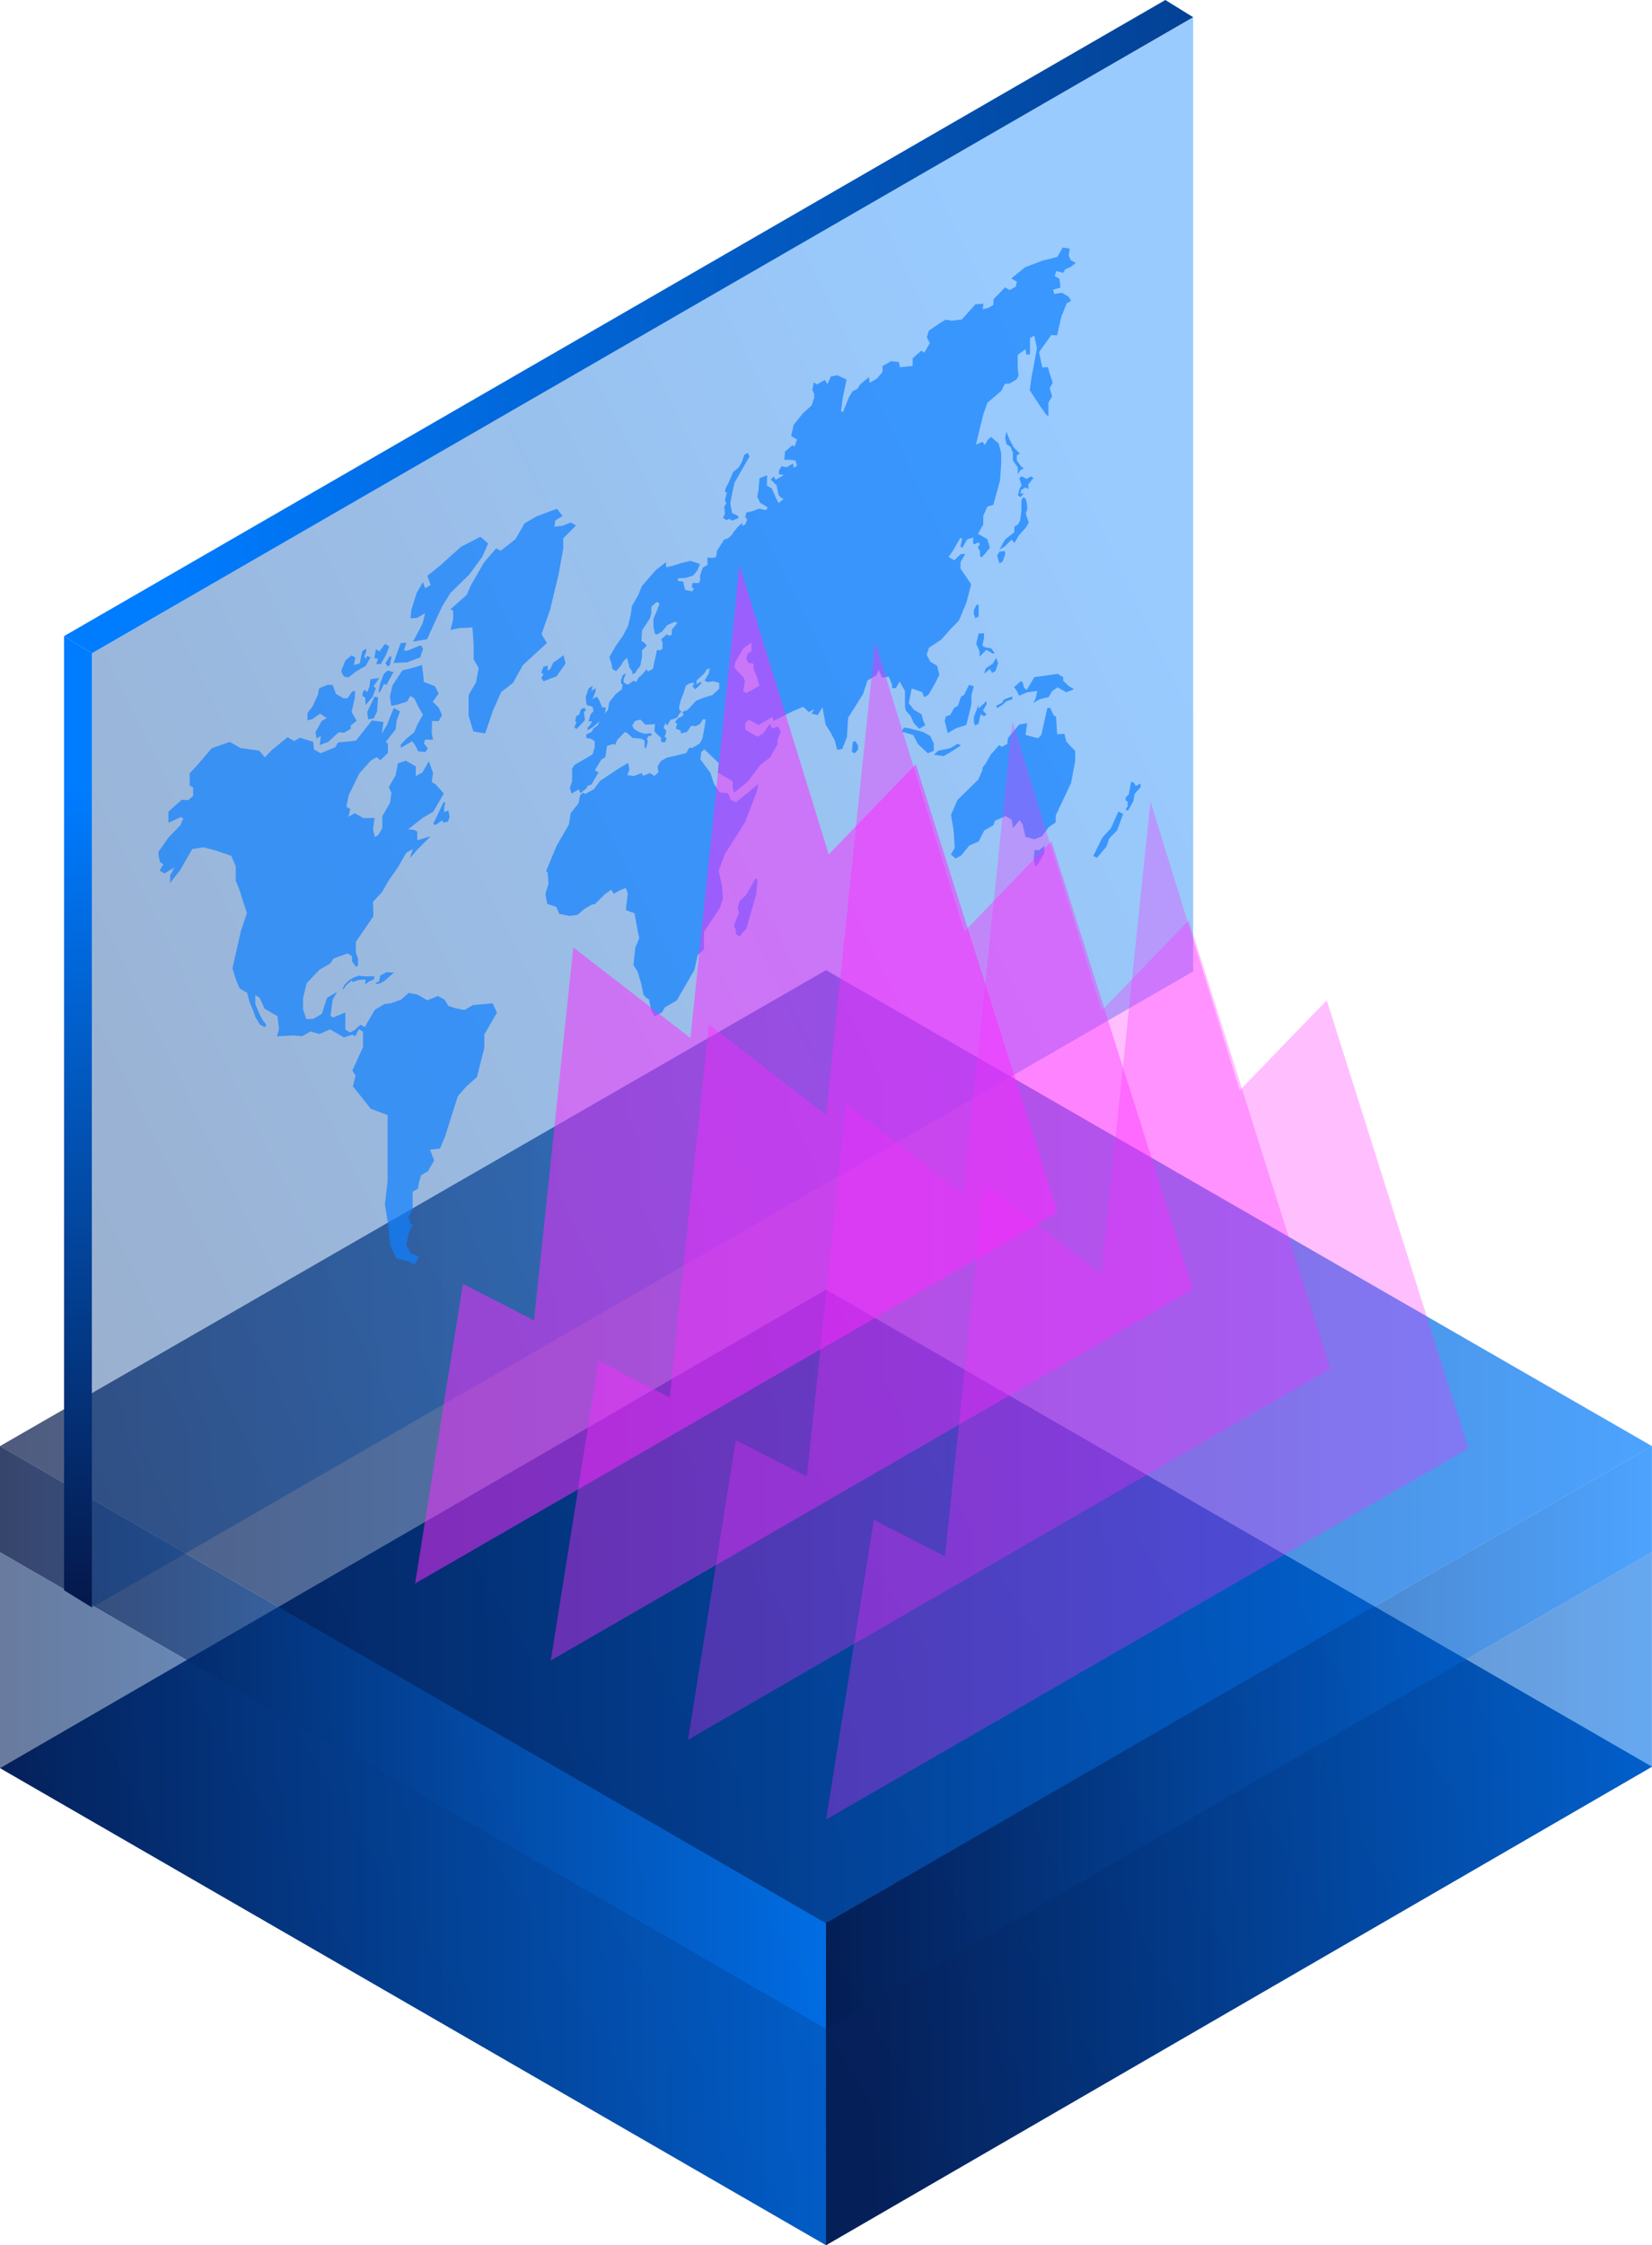 <?xml version="1.0" encoding="UTF-8"?>
<svg id="Layer_2" data-name="Layer 2" xmlns="http://www.w3.org/2000/svg" xmlns:xlink="http://www.w3.org/1999/xlink" viewBox="0 0 288.03 391.29">
  <defs>
    <style>
      .cls-1 {
        fill: url(#Gradient_Blue-5);
        opacity: .8;
      }

      .cls-2 {
        fill: url(#Gradient_Blue-4);
      }

      .cls-2, .cls-3, .cls-4 {
        opacity: .7;
      }

      .cls-3 {
        fill: url(#Gradient_Blue-6);
      }

      .cls-5 {
        fill: url(#Gradient_Blue-2);
      }

      .cls-5, .cls-6 {
        opacity: .6;
      }

      .cls-6 {
        fill: url(#Gradient_Blue-3);
      }

      .cls-7 {
        fill: url(#Gradient_Blue-7);
      }

      .cls-7, .cls-8 {
        opacity: .4;
      }

      .cls-9 {
        fill: #1080fe;
      }

      .cls-10 {
        fill: url(#Gradient_Blue);
      }

      .cls-11 {
        fill: url(#Gradient_Blue-8);
      }

      .cls-12 {
        fill: url(#Gradient_Blue-9);
      }

      .cls-13 {
        opacity: .5;
      }

      .cls-13, .cls-14, .cls-8 {
        fill: #fe2bff;
      }

      .cls-14 {
        opacity: .3;
      }
    </style>
    <linearGradient id="Gradient_Blue" data-name="Gradient Blue" x1="-4.58" y1="398.04" x2="514.38" y2="83.68" gradientUnits="userSpaceOnUse">
      <stop offset="0" stop-color="#051647"/>
      <stop offset="1" stop-color="#007cff"/>
    </linearGradient>
    <linearGradient id="Gradient_Blue-2" data-name="Gradient Blue" x1="151.8" y1="330.9" x2="308.49" y2="330.9" xlink:href="#Gradient_Blue"/>
    <linearGradient id="Gradient_Blue-3" data-name="Gradient Blue" x1="-20.34" y1="330.9" x2="143.86" y2="330.9" xlink:href="#Gradient_Blue"/>
    <linearGradient id="Gradient_Blue-4" data-name="Gradient Blue" x1="0" y1="252.13" x2="288.02" y2="252.13" xlink:href="#Gradient_Blue"/>
    <linearGradient id="Gradient_Blue-5" data-name="Gradient Blue" x1="0" y1="302.84" x2="144.01" y2="302.84" xlink:href="#Gradient_Blue"/>
    <linearGradient id="Gradient_Blue-6" data-name="Gradient Blue" x1="144.01" y1="302.84" x2="288.02" y2="302.84" xlink:href="#Gradient_Blue"/>
    <linearGradient id="Gradient_Blue-7" data-name="Gradient Blue" x1="-114.2" y1="250.94" x2="196.98" y2="100.51" xlink:href="#Gradient_Blue"/>
    <linearGradient id="Gradient_Blue-8" data-name="Gradient Blue" x1="344.14" y1="49.53" x2="27.17" y2="59.53" xlink:href="#Gradient_Blue"/>
    <linearGradient id="Gradient_Blue-9" data-name="Gradient Blue" x1="13.59" y1="283.04" x2="13.59" y2="137.39" xlink:href="#Gradient_Blue"/>
  </defs>
  <g id="Alpha_Graphic" data-name="Alpha Graphic">
    <g>
      <polygon class="cls-10" points="288.03 307.9 144.03 391.29 .02 308.15 144.02 224.76 288.03 307.9"/>
      <polygon class="cls-5" points="144 353.65 144 353.65 144.02 391.29 288.02 307.9 288.02 270.51 144 353.65"/>
      <polygon class="cls-6" points="144 353.65 144 353.65 0 270.51 0 308.15 144.02 391.29 144 353.65"/>
      <g>
        <polygon class="cls-2" points="0 252.03 144.01 335.18 288.02 252.03 144.02 169.08 0 252.03"/>
        <polygon class="cls-1" points="0 252.03 0 270.51 144.01 353.65 144.01 335.18 0 252.03"/>
        <polygon class="cls-3" points="144.01 353.65 288.02 270.51 288.02 252.03 144.01 335.18 144.01 353.65"/>
      </g>
      <polygon class="cls-7" points="16.02 113.86 208.03 3 208.03 169.29 16.02 280.15 16.02 113.86"/>
      <polygon class="cls-11" points="16.02 113.86 208.03 3 203.18 0 11.17 110.86 16.02 113.86"/>
      <g class="cls-4">
        <polygon class="cls-9" points="185.58 127.89 184.31 127.97 184.12 124.9 183.71 124.66 183.06 123.31 182.59 123.44 181.57 128.05 180.99 128.67 178.8 128.08 179.1 126.03 177.71 126.26 175.74 128.62 175.64 129.63 174.72 130.16 174.2 129.86 172.74 131.52 171.86 133.05 171.28 133.8 171.28 134.27 170.55 135.88 166.95 139.41 165.8 142.03 166.25 144.6 166.46 147.77 165.8 148.91 166.6 149.64 167.61 149.06 169 147.36 170.63 146.66 171.59 144.75 173.17 143.84 173.5 143.02 175.33 142.23 176.39 142.85 176.63 144.31 177.78 142.91 178.28 143.66 178.8 145.84 180.35 146.27 181.67 145.75 182.85 144.15 184.07 143.33 184.07 142.11 186.73 136.5 187.46 132.65 187.46 130.88 185.91 129.25 185.58 127.89"/>
        <polygon class="cls-9" points="180.37 148.16 180.23 149.68 180.49 150.98 180.99 150.58 182.09 148.66 182.09 147.41 181.2 148.17 180.37 148.16"/>
        <polygon class="cls-9" points="130.09 155.97 128.94 157.06 128.61 158.28 128.87 159.03 128.27 160.47 127.98 161.33 128.29 162.08 128.29 162.79 129.03 163.22 129.35 162.67 130.12 161.88 131.86 155.8 132.06 153.27 131.75 153.09 130.09 155.97"/>
        <polygon class="cls-9" points="148.68 129.36 148.53 131.02 149 131.29 149.6 130.66 149.6 129.88 149.07 129.13 148.68 129.36"/>
        <polygon class="cls-9" points="102.56 122.97 103.31 123.16 103.49 123.94 102.96 124.51 102.61 125.76 103.21 125.67 102.96 126.28 102.46 126.8 102.44 127.28 103.29 126.78 104.29 125.92 105.47 124.92 105.47 124.22 105.62 123.41 105.29 123.21 105.02 123.36 104.44 121.97 104.03 121.4 103.29 121.83 103.77 120.71 103.89 119.94 103.11 120.39 103.34 119.54 102.64 119.94 102.11 121.52 102.26 122.8 102.56 122.97"/>
        <polygon class="cls-9" points="100.52 125.84 100.13 126.78 100.53 127.05 101.98 125.51 101.83 124.2 102.17 123.62 101.75 123.37 101.26 123.65 101.01 124.49 100.48 124.8 100.28 125.71 100.52 125.84"/>
        <path class="cls-9" d="M185.3,47.66l.42-.74,.94-.4,.89-.68-.87-.5-.35-.84,.18-1.17-1.22-.19-.44,.77-.5,.86-2.61,.67-3.03,1.15-2.4,1.94,.98,.57-.17,.84-1.07,.62-.81-.47-2.03,2.07v.98l-.96,.55-.92,.19,.15-.94-1.41,.09-2.37,2.65-1.77,.21-1.04-.17-.89,.51-2.07,1.41-.33,1.17,.52,.98-.96,1.66-.55-.32-1.48,1.32v1.32l-2.25,.23-.15-.9-1.37-.15-1.48,.85v1.02l-1,1.17-1.26,.73-.11-1-1.55,1.28-.41,.7-.96,.55-.59,1.02-1.04,2.56-.33-.19,.33-2.41,.65-3.07-1.58-.75-1.16,.19-.6,1.36-.45-.75-1.36,.78-.58-.33-.25,1.3,.33,.71v.64l-.45,1.36-1.46,1.3-1.68,2.07-.43,1.96,1.02,.59-.44,1.28-.33-.3-1.33,1.15-.1,1.42h1.1s.83,.13,.83,.13l.28,.91-.6,.35-.1-.75-1.13,.65-.88-.19-.46,.8v.59l.87,.17-.58,.33-.85,.49-.3-.58-.58,.51,1.05,1.04,.33,1.67,.33,.39,.54,.31-.87,.72-.48-.97-.68-1.58-.85-.49v-1.8l-1.3,.49-.2,2.23-.2,1.01,.5,1.04,.6,.35,.73,.48-.28,.48-1.23-.27-1.26,.46-.95,.2-.2,.81,.33,.42-.3,.81-.55,.32v-.55l-.78,.71-.8,.96-.28,.48-.7,.58-.6,.17-1.28,2.04-.1,.99-.63,.19-.9-.09v1.3l-.83,.48-.45,1.36v.9l-.25,.43-1.05-.03-.18,.74,.4,.23-.29,.5-1.24-.25-.35-1.45-.93-.13v-.43l1.41-.09,1.28-.42,.73-.91,.45-1.1-1.68-.54-1.68,.42-1.43,.45-1.13,.25v-.9l-1.76,1.36-2.44,2.8-.7,1.68-1.07,1.85-.16,1.33-.48,2.07-.9,1.74-1.25,1.77-1.13,1.96,.35,1.07,.2,1.02,.63,.36,.78-.88,.47-.81,.64-.64,.45,1.71,.48,.71,.02,.45,.5-.23,.34-.59,.54-.62,.3-1.65v-1.07s.83-.83,.83-.83l-.38-.48-.55-.32,.1-1.86,1.36-2.06,.27-.94v-1.13l.93-.83,.49,.28-.46,1.27-.6,1.39v1.33l.23,1.23,.35,.2,.9-.52,.95-1.13,1.31-.61,.44,.25-.97,1.12v.87l-.4,.23-.47-.27-.99,.88,.23,.59v1.01l-.4,.32-.58-.07-.15,.81-.3,1.28-.23,1.17-.88,.51-.25-.41-.8,.99-.55,.44-.47,.8-.41-.24-1.05,.72-.71-.41v-.51l.39-1.07-.53,.3-.3,.81v.7l.28,.16-.15,.81-1.08,.85-1.08,1.35-.28,1.41-1.13,1.32-.63,1.35-.73,.54-.35,.61-.93,.45v.61l.73,.1,.75,.44v1.07l-.38,1.26-1.63,.94-1.56,.9-.38,.65v2.23l-.38,1.09,.28,1.01,1.28-.74,.28,.67,1.03-.85,.26-.46,.62-.2,1.25-2.12-.65-.38,1.16-1.89,.68-.39,.28-1.96,1.08-.33,.31,.18,.44-.93,1.31-1.36,.5,.29,.83,.77,1.53,.13,.56,.33v1.2l.23,.13,.33-1.18-.17-.45,.28-.48,.53-.1v-.41l-1.18,.1-.95-.29-.88-.51-.35-.61,.46-.8,.97-.28,.85,.9,1.71-.09-.13,1.23,.68,.74,.48,.36v.76l.7,.08,.28-.64-.38-.4,.26-.46v-.62l-.41-.4,.3-.84,.3,.43,.4-.64,.2-.35,.45-.12,.68-.25,.33-.54,.45-.58-.38-.22v-.75l.33-1.15,.35-.87,.5-1.51,.75-.43h.73s-.38,.64-.38,.64l.34,.2v.28l.49-.28,.8-.87-.26-.15-.64,.41v-.64l.83-.77,.58-.56,.35-.61,.55-.2-.18,.88-.53,.91-.19,.33,.49,.28,1.08-.16,.98,.3v1.01l-1.18,1.09-1.51,.46-1.31,.52-.88,.94-.68,.71-.73,.25-.16,.28,.3,.17-.41,.46-.6,.23-.58,.74,.4,.23-.23,.88,.8,.3,.13,.53,1-.26,.75-1.07,.85,.06,.73-.42,.44-.76h.51s-.23,1.5-.23,1.5l-.35,1.88-.49,.85-1.24,.73-.58,.02-.53,.91-1.51,.35-1.91,.46-1,.58-.57,.98,.19,.92-.7,.67-.85-.49-1.13,.48-.28-.48-1.35,.52-1.16-.17,.4-.96-.23-1.15-1.41,.81-3.47,2.29-1.1,1.48-1.51,.81-.39-.22-.52,.46-.25,1.39-1.36,1.71-.33,2.01-1.26,2.17-.87,1.5-1.85,4.47,.28,.16,.15,2-.55,1.8,.33,1.72,1.58,.51,.53,1.23,1.78,.36,1.38-.19,1.21-1.04,1.35-.78,.48-.04,1.76-1.77,1.11-.75,.4,.72,1.13-.65,1-.38,.33,.97-.28,2.28v.64l1.46,.52,.58,3.26,.25,1.07-.7,1.68-.33,3,.75,1.19,.63,2.13,.38,1.87,.53,.57,.43,.25,.4,1.88,.6,1.09,1.29-.75,.5-.86,2.05-1.18,3.08-5.33,.58-2.61,1.07-.92v-3.07l2.73-4.1,.59-1.71-.15-2.26-.59-2.6,1.07-2.88,3.55-5.63,2-5.21,.3-1.41-3.88,3.18-.92-.41-.48-1.17-1.48-.13-1-1.56-.59-1.83-1.77-2.39,.18-1.26,.52-.47,2.51,2.39-.15,1.66,1.29,.75,1.31,.76v1.22s.24,.76,.24,.76l2.33-1.86,2.22-2.95,1.7-1.32,1.33-2.31v-.81l.55-1.34-.52-.94-.96,.38-.41-.83-1.18,1.66-1,.58-2.13-1.23v-1.13l.61-.65,1.7,.98,1.18-.68,1.26-.73,.18,.7,3.22-1.64,1.96-.83,1,.92,.92-.53-.46,.8,1.09,.25,.8-1.38,.57,3.06,.81,1.28,.78,1.47,.41,1.64,.89-.17,.81-2.05,.22-3.41,2.59-4.1,.78-2.37,1.59-.92,.33-.96,.63,1.39,1.18-.17,.55,1.39v.6h.66s.67-1.15,.67-1.15l.92,1.64v2.78l.15,.64,.85,.96,.52,1.2,.96,1.02,1.07-.62-.37-.81-.3-1.11-1.31-.76-.91-1.16,.52-2.58,1.81,.64,.37,.9,.74-.43,1.11-1.92,.78-1.56-.37-1.58-1.18-.68-.66-1.24,.41-1.22,2.14-1.41,1.7-1.92,1.37-1.39,1.33-3.16,.81-3.2-1.07-1.56-.78-1.13v-1.15l.83-1.44-.8,.05-1.11,1.07-1-.58,.7-1,1.35-2.34,.31,.18-.3,1.37,.33,.19,.85-1.47,1.04-.3v1.02l.26,.15,.55-.32,.39,.22-.39,.67,.39,.59v.9l.31,.18,.56-.59,.85-1.05-.44-1.49-1.64-.95,.92-1.6v-1.52l.72-1.61,1.04-.3,1.18-4.31,.19-2.97v-1.71l-.44-1.71-1.33-1.15-.55,.49-.54,.93-.39-.57-1.15,.49,1.26-5.21,.74-2.09,2.4-2.03,.66-1.28h.74s1.26-.73,1.26-.73l.37-.64-.15-1.37v-2.26l1.33-1.02,.22,.98,.59-.09v-2.82l.74-.43,.48,2.16-.63,3.44-.33,1.69-.3,2.22,1.74,2.67,1.18,1.66,.33,.19v-2.35l.65-1.12-.42-1.4,.53-.93-.61-1.85-.22-.9-1,.07-.56-2.67,2.14-2.99,1,.06,.74-3.24,.93-2.33,.81-.47-.55-.75-1.11-.64-1.29,.23-.26-.75,1.33-.38-.18-1.52-.83-.48,.28-.86,1.07,.24Zm-54.57,72.79l-.58,.34-.56-.32,.3-1.87-.39-.71-.81-.78-.66-.83,.16-.84,.47-.81,.93-1.61,1.41-1.02v1.53l-.66,.38-.21,.85,.3,.73,.96,.17v1.01l.54,1.14,.48,1.69-1.68,.97Z"/>
        <polygon class="cls-9" points="177.84 79.04 176.83 78.1 176 76.58 175.48 75.23 175.24 76.34 175.5 77.45 176.17 77.84 176.59 78.88 176.59 80.24 177.47 81.5 177.47 82.67 177.87 81.97 178.52 81.6 178.05 81.32 177.28 80.24 177.28 79.36 177.84 79.04"/>
        <polygon class="cls-9" points="178.8 84.96 179.3 85.25 179.3 84.41 180.2 83.29 179.75 83.03 178.99 83.47 178.08 82.99 177.74 83.39 178.12 84.57 177.77 85.17 177.48 86.36 177.94 86.64 178.52 85.98 177.91 86.05 178.05 85.39 178.8 84.96"/>
        <polygon class="cls-9" points="174.27 95.76 175.24 95.2 176.35 94.05 176.88 94.63 177.64 93.3 178.84 91.97 179.37 91.1 178.84 89.53 179.12 88.68 179.06 87.88 178.84 86.92 178.39 86.66 178.08 87.2 178.08 89.16 177.84 90.78 177.48 91.41 176.88 91.76 176.82 92.78 175.24 94.01 174.27 95.76"/>
        <polygon class="cls-9" points="173.85 96.86 174.27 98.18 174.82 97.86 175.24 96.62 175.24 96.05 174.27 96.13 173.85 96.86"/>
        <polygon class="cls-9" points="169.79 106.42 169.79 107.06 170.06 107.74 170.62 107.42 170.62 105.37 170.2 105.45 169.79 106.42"/>
        <polygon class="cls-9" points="168.09 121.1 167.57 121.41 167.01 123 166.38 123.36 165.66 124.61 164.89 124.87 164.72 125.69 165.24 127.76 166.66 126.94 168.47 126.34 168.78 125.15 169.37 122.73 169.37 121.17 169.79 119.6 168.95 119.36 168.09 121.1"/>
        <polygon class="cls-9" points="162.2 128.29 160.97 127.58 158.54 126.94 157.6 126.8 157.22 127.5 159.24 128.1 160.02 129.65 161.77 131.29 162.81 130.84 162.81 129.6 162.2 128.29"/>
        <polygon class="cls-9" points="167.53 129.92 167.01 129.62 165.66 130.4 163.57 130.84 162.81 131.57 164.55 131.77 165.8 131.04 167.53 129.92"/>
        <polygon class="cls-9" points="184.37 117.44 181.8 117.82 180.34 118 179.02 120.24 178.57 119.9 178.29 118.9 177.98 118.72 176.8 119.76 177.28 120.42 177.7 121.25 179.06 120.66 180.86 120.42 180.55 121.79 180.12 122.52 181.24 121.88 182.04 121.67 182.84 121.49 183.43 120.46 184.4 119.78 185.91 120.65 187.28 120.12 186.33 119.57 185.37 118.66 185.37 118.02 184.37 117.44"/>
        <polygon class="cls-9" points="173.1 115.66 171.9 116.46 171.56 117.42 172.6 116.6 172.98 117.28 173.57 116.94 174.02 115.59 173.68 114.67 173.1 115.66"/>
        <polygon class="cls-9" points="171.56 110.36 170.62 110.42 170.2 112.23 170.79 113.49 170.79 114.45 171.97 113.25 172.42 113.51 173.14 113.92 173.4 113.77 172.79 112.98 171.8 112.83 171.27 112.52 171.56 111.25 171.56 110.36"/>
        <polygon class="cls-9" points="169.79 125.81 170 126.46 170.62 126.1 170.97 124.49 171.56 124.83 172.01 124.53 171.38 123.83 172.01 122.75 172.01 122.17 170.62 123.49 170.62 122.81 169.79 124.97 169.79 125.81"/>
        <polygon class="cls-9" points="174.62 122.54 173.7 122.98 173.82 123.41 174.71 122.9 175.43 122.23 176.5 121.86 176.5 121.37 175.1 121.87 174.62 122.54"/>
        <polygon class="cls-9" points="193.69 144.35 192.18 146 190.61 149.21 191.28 149.48 192.92 147.53 193.39 146.11 194.76 144.74 195.82 141.88 195.01 141.41 193.69 144.35"/>
        <polygon class="cls-9" points="198.06 137 197.73 136.48 197.24 136.2 196.96 137.6 196.79 138.47 196.26 138.99 196.26 139.51 196.61 139.71 196.61 140.48 196.26 141.13 196.66 141.28 197.59 139.66 197.86 138.31 198.86 137.2 198.86 136.54 198.06 137"/>
        <polygon class="cls-9" points="94.42 110.52 95.91 106.25 97.37 100.21 98.2 95.62 98.2 93.82 100.42 91.58 99.52 91.06 98.04 91.64 96.64 91.79 96.85 90.66 98.09 89.94 97.11 88.66 93.54 90 91.47 91.2 89.87 93.97 87.28 96 86.51 95.56 84.39 98.03 82.06 102.06 81.39 103.65 78.54 106.19 79.01 106.45 79.01 107.95 78.54 109.77 80.09 109.47 82.37 109.35 82.58 112.4 82.58 114.9 83.46 116.43 82.99 118.91 81.7 121.14 81.7 124.73 82.53 127.48 84.59 127.83 85.99 123.74 87.39 120.61 89.46 119 91.16 115.92 95.35 112.07 94.42 110.52"/>
        <polygon class="cls-9" points="82.47 175.16 80.98 176.03 79.37 175.7 78.18 175.31 77.51 174.21 76.32 173.58 74.51 174.33 72.8 173.34 71.25 173.04 69.91 174.24 68.1 174.86 67.06 174.98 65.36 175.97 64.24 177.89 63.6 179.01 62.87 178.59 61.84 179.49 61.06 179.94 60.21 179.45 60.21 177.6 60.21 176.43 58.11 177.34 57.62 177.06 58.01 174.18 58.76 172.88 57.03 173.88 56.1 176.71 54.6 177.58 53.41 177.61 52.84 175.97 52.84 173.94 53.46 171.37 55.73 168.98 57.65 167.88 58.11 167.07 60.6 166.17 61.37 166.62 61.37 167.52 62.05 168.5 62.41 168.29 62.41 167.04 62.05 165.99 62.05 164.14 65.1 159.69 65.04 157.16 66.6 155.48 67.76 153.47 69.39 151.12 70.84 148.62 71.98 147.96 71.46 149.57 72.8 148.02 75.08 145.75 72.75 146.44 72.75 144.94 72.18 144.62 71.15 144.55 73.68 142.55 75.54 141.47 77.38 138.3 75.96 136.7 75.28 136.31 75.49 134.7 74.77 132.67 73.66 134.6 72.49 135.27 72.49 133.57 70.76 132.57 69.39 133.03 68.98 135.12 67.79 137.18 68.25 138.16 67.99 139.94 66.66 142.26 66.66 144.33 65.97 145.51 65.36 145.87 65.04 144.56 65.3 142.55 63.39 142.6 61.86 141.72 60.75 142.35 61.06 141 60.39 140.61 60.8 138.58 62.67 134.76 64.68 132.52 65.67 131.95 66.29 132.49 67.63 131.24 67.63 129.56 67.24 129.34 68.97 127.12 69.18 125.5 69.74 123.99 68.66 123.37 67.48 126.31 66.57 127.88 66.86 125.83 64.84 125.57 62.05 129.09 58.94 129.39 58.45 130.24 55.89 131.27 54.73 130.6 54.6 129.27 52.27 128.58 51.29 129.15 50.12 128.48 47.36 130.76 46.17 131.98 45.18 130.82 43.94 130.64 41.93 130.37 40.06 129.3 36.91 130.4 34.63 133.09 33.08 134.76 33.08 136.91 33.68 137.25 33.68 138.72 32.82 139.45 31.69 139.39 29.36 141.45 29.36 142.52 29.36 143.39 31.53 142.4 31.97 142.66 31.43 143.84 29.36 145.99 27.65 148.41 27.65 149.12 27.91 150.29 28.48 150.62 27.83 151.74 28.66 152.21 30.44 151.18 29.66 152.55 29.66 153.88 31.38 151.69 32.36 149.99 33.52 147.97 35.46 147.66 37.53 148.2 40.32 149.15 41.1 150.97 41.1 153.48 41.72 154.98 42.44 157.3 43.06 159.1 42.03 162.14 40.53 168.74 41.1 170.62 41.77 172.26 43.09 173.02 43.48 174.5 44.15 176.15 44.51 177.19 45.29 178.53 46.17 179.04 46.43 178.6 45.7 177.64 45.13 176.47 44.51 174.98 44.51 173.43 45.24 173.85 46.12 175.79 48.37 177.09 48.65 179.34 48.29 180.62 51.18 180.45 52.68 180.6 54.13 179.76 55.68 180.21 57.55 179.4 59.12 180.31 59.98 180.8 61.43 180.33 61.94 180.62 62.56 179.37 63.29 179.79 63.29 182.48 61.43 186.6 61.99 187.46 61.53 189.34 62.82 190.93 64.63 193.23 67.58 194.33 67.58 205.92 67.11 209.89 67.68 213.38 68.04 216.99 69.08 219.32 71.2 219.83 72.34 220.37 73.06 219.05 71.56 218.37 70.84 216.94 71.25 214.96 71.95 213.43 71.5 213.16 71.2 212.13 71.95 210.83 71.95 209.19 71.95 207.69 72.85 207.17 73.06 206.04 73.42 204.81 74.61 204.13 75.7 202.24 74.98 200.38 76.73 200.15 77.61 198.03 79.11 193.29 79.84 191.02 81.34 189.31 83.15 187.73 84.44 182.63 84.44 180.3 86.64 176.49 85.89 174.86 82.47 175.16"/>
        <polygon class="cls-9" points="66.28 170.06 66.11 171 65.45 171.38 65.69 171.52 66.35 171.34 67.08 170.92 68.08 170.02 68.71 169.5 67.36 169.44 66.28 170.06"/>
        <polygon class="cls-9" points="63.85 171.46 64.25 171.08 65.16 170.71 65.3 170.16 63.66 170.17 62.59 170.05 61.74 170.32 60.87 170.83 60.11 171.6 59.69 172.32 59.92 172.33 60.37 171.71 60.97 171.2 61.35 170.84 61.47 171.15 62.42 170.81 63.48 170.71 63.8 170.9 63.59 171.32 63.85 171.46"/>
        <polygon class="cls-9" points="98.6 115.64 98.25 114.18 96.96 115.17 96.49 115.44 95.91 116.63 95.49 116.87 95.49 115.98 94.76 116.2 94.37 117.23 94.76 117.49 94.37 118.16 94.76 118.74 95.91 118.28 97.03 117.88 98.6 115.64"/>
        <polygon class="cls-9" points="126.71 90.66 127.12 90.42 127.67 90.74 128.76 90.29 128.67 89.92 127.64 89.41 127.32 87.73 127.73 85.63 128.04 84.18 129.06 82.37 130.11 80.55 130.67 79.57 130.38 78.92 129.74 79.29 129.38 80.47 128.79 81.48 127.83 82.26 126.98 84.25 126.55 85 126.39 85.67 126.72 85.86 126.39 87.17 126.63 87.7 126.27 88.34 126.39 89.46 126.07 90.29 126.71 90.66"/>
        <polygon class="cls-9" points="76.46 125.69 77.07 124.63 76.48 123.3 75.45 122.31 76.48 120.87 75.85 119.6 73.89 118.84 73.79 117.53 73.57 115.88 71.98 116.4 70.16 116.83 68.43 119.44 67.98 121.37 68.21 123.02 69.26 122.81 70.97 122.27 71.54 121.3 72.23 121.7 73.05 123.36 73.74 124.55 72.67 126.48 72.22 127.63 70.86 128.72 69.87 129.78 69.87 130.34 71.88 129.18 72.47 130.03 72.88 130.92 74.16 131.08 74.6 130.44 73.89 129.55 74.13 128.9 75.5 128.93 75.28 127.76 75.33 125.64 76.46 125.69"/>
        <polygon class="cls-9" points="54.44 125.34 55.81 124.38 56.97 125.15 56.08 125.66 55.01 127.61 55.18 128.7 55.94 128.26 55.74 129.85 57.28 129.27 59.02 127.64 60.05 127.67 61.15 127.03 61.15 126.44 62.18 125.62 61.3 124.09 61.86 121.62 61.91 120.43 61.42 120.49 60.59 121.71 59.85 121.68 58.96 121.16 58.59 120.95 57.99 119.36 57.14 119.34 55.64 119.95 55.42 121.1 54.49 123.13 53.61 124.29 53.61 125.54 54.44 125.34"/>
        <polygon class="cls-9" points="74.11 106.87 73.68 108.67 72.01 111.82 74.47 111.4 75.34 109.47 77.07 105.71 78.54 103.35 81.84 100.11 84.12 96.99 85.1 94.71 83.76 93.55 80.35 95.31 76.83 98.48 74.51 100.36 75.09 101.95 74.11 102.52 73.75 101.43 72.64 103.34 71.72 106.29 71.57 107.76 72.7 107.69 74.11 106.87"/>
        <polygon class="cls-9" points="73.26 114.57 73.76 113.08 73.37 112.45 70.99 113.41 70.42 113.37 70.86 112.03 69.86 112.08 69.49 113.08 68.62 115.54 70.9 115.45 73.26 114.57"/>
        <polygon class="cls-9" points="77.62 139.71 77.28 139.9 76.81 140.91 75.54 143.56 75.9 143.8 77.16 142.95 77.24 143.39 78.13 143.17 78.39 142.31 78.16 141.27 77.43 141.51 77.43 140.9 77.62 139.71"/>
        <polygon class="cls-9" points="64.49 123.11 64.02 124.09 64.21 125.38 65.17 125.19 65.75 123.98 65.92 121.52 65.3 121.41 64.49 123.11"/>
        <polygon class="cls-9" points="64.6 118.37 64.41 119.68 64.02 120.62 63.53 120.19 63.21 120.84 63.21 121.31 63.68 121.58 63.75 122.87 64.97 121.43 65.53 119.92 65.11 119.62 66.15 118.17 64.6 118.37"/>
        <polygon class="cls-9" points="66.92 117.43 66.3 119.06 66 120.56 66.23 120.69 66.96 119.17 67.35 119.4 68.62 117.13 67.6 116.86 66.92 117.43"/>
        <polygon class="cls-9" points="60.17 118 60.81 118.03 62.02 117.06 62.72 116.65 63.77 116.05 64.6 114.54 63.94 114.33 63.77 114.89 63.53 114.39 63.85 113.59 63.85 113.05 63.21 113.42 63 114.28 62.72 115.62 61.7 115.9 61.96 114.59 61.3 114.21 60.26 115.06 59.49 116.9 59.74 117.58 60.17 118"/>
        <polygon class="cls-9" points="65.59 115.73 66.39 115.74 67.31 114.1 67.86 112.65 67.13 112.22 66.15 113.52 65.52 113.15 65.28 114.73 65.92 114.76 65.59 115.73"/>
        <polygon class="cls-9" points="67.59 116.15 67.98 115.92 68.25 114.49 67.98 114.34 67.19 115.6 67.59 116.15"/>
      </g>
      <polygon class="cls-14" points="144.03 317.11 152.36 264.88 164.76 271.25 171.61 206.26 192.03 222.04 200.59 139.64 216.14 190.04 231.32 174.33 256.04 252.44 144.03 317.11"/>
      <polygon class="cls-14" points="119.96 303.21 128.29 250.98 140.69 257.35 147.53 192.36 167.96 208.14 176.52 125.74 192.07 176.14 207.25 160.43 231.97 238.54 119.96 303.21"/>
      <polygon class="cls-8" points="96.03 289.39 104.36 237.16 116.76 243.54 123.6 178.54 144.03 194.32 152.58 111.92 168.14 162.33 183.32 146.61 208.03 224.72 96.03 289.39"/>
      <polygon class="cls-13" points="72.38 275.97 80.71 223.75 93.11 230.12 99.96 165.12 120.38 180.91 128.94 98.51 144.49 148.91 159.67 133.19 184.39 211.31 72.38 275.97"/>
      <polygon class="cls-12" points="16.02 113.86 11.17 110.86 11.17 277.15 16.02 280.15 16.02 113.86"/>
    </g>
  </g>
</svg>